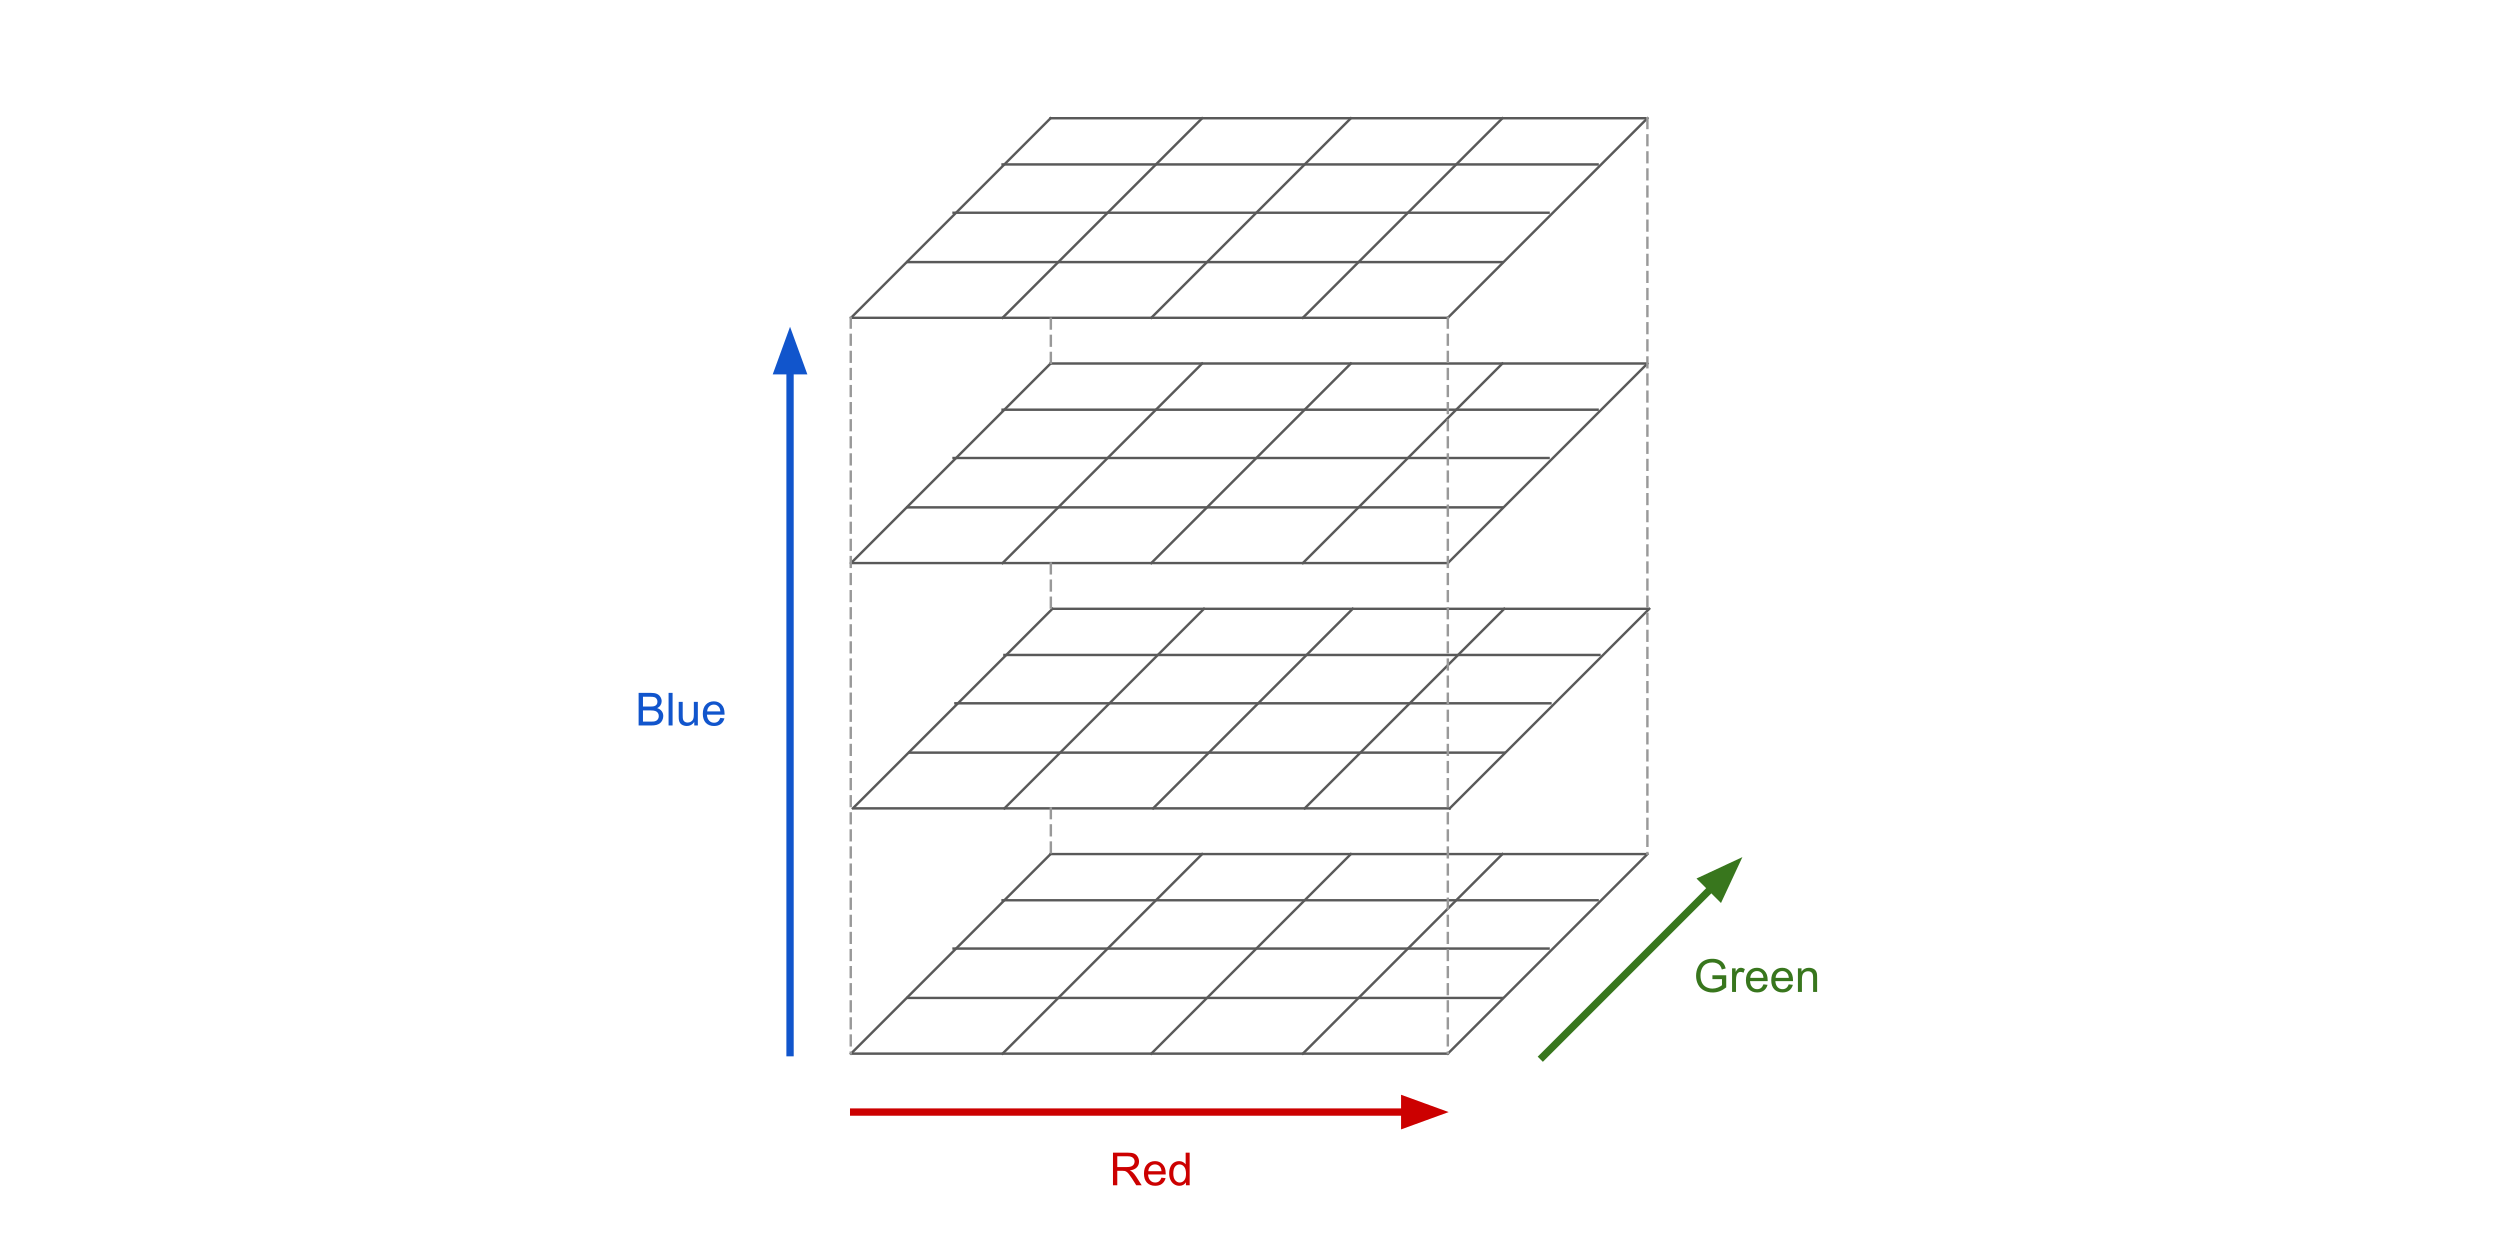 <svg version="1.1" viewBox="0.0 0.0 1024.0 512.0" fill="none" stroke="none" stroke-linecap="square" stroke-miterlimit="10" xmlns:xlink="http://www.w3.org/1999/xlink" xmlns="http://www.w3.org/2000/svg"><rect x="0.0" y="0.0" width="1024.0" height="512.0" fill="#333333" stroke="none"/><clipPath id="g5d26f2c8ff_0_12.0"><path d="m0 0l1024.0 0l0 512.0l-1024.0 0l0 -512.0z" clip-rule="nonzero"/></clipPath><g clip-path="url(#g5d26f2c8ff_0_12.0)"><path fill="#ffffff" d="m0 0l1024.0 0l0 512.0l-1024.0 0z" fill-rule="evenodd"/><path fill="#000000" fill-opacity="0.0" d="m593.041 431.571l-243.717 0" fill-rule="evenodd"/><path stroke="#595959" stroke-width="1.0" stroke-linejoin="round" stroke-linecap="butt" d="m593.041 431.571l-243.717 0" fill-rule="evenodd"/><path fill="#000000" fill-opacity="0.0" d="m674.773 349.839l-81.732 81.732" fill-rule="evenodd"/><path stroke="#595959" stroke-width="1.0" stroke-linejoin="round" stroke-linecap="butt" d="m674.773 349.839l-81.732 81.732" fill-rule="evenodd"/><path fill="#000000" fill-opacity="0.0" d="m430.311 349.831l-81.732 81.732" fill-rule="evenodd"/><path stroke="#595959" stroke-width="1.0" stroke-linejoin="round" stroke-linecap="butt" d="m430.311 349.831l-81.732 81.732" fill-rule="evenodd"/><path fill="#000000" fill-opacity="0.0" d="m674.028 349.831l-243.717 0" fill-rule="evenodd"/><path stroke="#595959" stroke-width="1.0" stroke-linejoin="round" stroke-linecap="butt" d="m674.028 349.831l-243.717 0" fill-rule="evenodd"/><path fill="#000000" fill-opacity="0.0" d="m553.303 349.839l-81.732 81.732" fill-rule="evenodd"/><path stroke="#595959" stroke-width="1.0" stroke-linejoin="round" stroke-linecap="butt" d="m553.303 349.839l-81.732 81.732" fill-rule="evenodd"/><path fill="#000000" fill-opacity="0.0" d="m492.391 349.839l-81.732 81.732" fill-rule="evenodd"/><path stroke="#595959" stroke-width="1.0" stroke-linejoin="round" stroke-linecap="butt" d="m492.391 349.839l-81.732 81.732" fill-rule="evenodd"/><path fill="#000000" fill-opacity="0.0" d="m615.379 349.839l-81.732 81.732" fill-rule="evenodd"/><path stroke="#595959" stroke-width="1.0" stroke-linejoin="round" stroke-linecap="butt" d="m615.379 349.839l-81.732 81.732" fill-rule="evenodd"/><path fill="#000000" fill-opacity="0.0" d="m634.295 388.537l-243.717 0" fill-rule="evenodd"/><path stroke="#595959" stroke-width="1.0" stroke-linejoin="round" stroke-linecap="butt" d="m634.295 388.537l-243.717 0" fill-rule="evenodd"/><path fill="#000000" fill-opacity="0.0" d="m615.379 408.752l-243.717 0" fill-rule="evenodd"/><path stroke="#595959" stroke-width="1.0" stroke-linejoin="round" stroke-linecap="butt" d="m615.379 408.752l-243.717 0" fill-rule="evenodd"/><path fill="#000000" fill-opacity="0.0" d="m654.374 368.747l-243.717 0" fill-rule="evenodd"/><path stroke="#595959" stroke-width="1.0" stroke-linejoin="round" stroke-linecap="butt" d="m654.374 368.747l-243.717 0" fill-rule="evenodd"/><path fill="#000000" fill-opacity="0.0" d="m593.799 331.104l-243.717 0" fill-rule="evenodd"/><path stroke="#595959" stroke-width="1.0" stroke-linejoin="round" stroke-linecap="butt" d="m593.799 331.104l-243.717 0" fill-rule="evenodd"/><path fill="#000000" fill-opacity="0.0" d="m675.532 249.371l-81.732 81.732" fill-rule="evenodd"/><path stroke="#595959" stroke-width="1.0" stroke-linejoin="round" stroke-linecap="butt" d="m675.532 249.371l-81.732 81.732" fill-rule="evenodd"/><path fill="#000000" fill-opacity="0.0" d="m431.07 249.364l-81.732 81.732" fill-rule="evenodd"/><path stroke="#595959" stroke-width="1.0" stroke-linejoin="round" stroke-linecap="butt" d="m431.07 249.364l-81.732 81.732" fill-rule="evenodd"/><path fill="#000000" fill-opacity="0.0" d="m674.786 249.364l-243.717 0" fill-rule="evenodd"/><path stroke="#595959" stroke-width="1.0" stroke-linejoin="round" stroke-linecap="butt" d="m674.786 249.364l-243.717 0" fill-rule="evenodd"/><path fill="#000000" fill-opacity="0.0" d="m554.062 249.371l-81.732 81.732" fill-rule="evenodd"/><path stroke="#595959" stroke-width="1.0" stroke-linejoin="round" stroke-linecap="butt" d="m554.062 249.371l-81.732 81.732" fill-rule="evenodd"/><path fill="#000000" fill-opacity="0.0" d="m493.15 249.371l-81.732 81.732" fill-rule="evenodd"/><path stroke="#595959" stroke-width="1.0" stroke-linejoin="round" stroke-linecap="butt" d="m493.15 249.371l-81.732 81.732" fill-rule="evenodd"/><path fill="#000000" fill-opacity="0.0" d="m616.138 249.371l-81.732 81.732" fill-rule="evenodd"/><path stroke="#595959" stroke-width="1.0" stroke-linejoin="round" stroke-linecap="butt" d="m616.138 249.371l-81.732 81.732" fill-rule="evenodd"/><path fill="#000000" fill-opacity="0.0" d="m635.054 288.07l-243.717 0" fill-rule="evenodd"/><path stroke="#595959" stroke-width="1.0" stroke-linejoin="round" stroke-linecap="butt" d="m635.054 288.07l-243.717 0" fill-rule="evenodd"/><path fill="#000000" fill-opacity="0.0" d="m616.138 308.285l-243.717 0" fill-rule="evenodd"/><path stroke="#595959" stroke-width="1.0" stroke-linejoin="round" stroke-linecap="butt" d="m616.138 308.285l-243.717 0" fill-rule="evenodd"/><path fill="#000000" fill-opacity="0.0" d="m655.133 268.28l-243.717 0" fill-rule="evenodd"/><path stroke="#595959" stroke-width="1.0" stroke-linejoin="round" stroke-linecap="butt" d="m655.133 268.28l-243.717 0" fill-rule="evenodd"/><path fill="#000000" fill-opacity="0.0" d="m593.041 230.636l-243.717 0" fill-rule="evenodd"/><path stroke="#595959" stroke-width="1.0" stroke-linejoin="round" stroke-linecap="butt" d="m593.041 230.636l-243.717 0" fill-rule="evenodd"/><path fill="#000000" fill-opacity="0.0" d="m674.773 148.904l-81.732 81.732" fill-rule="evenodd"/><path stroke="#595959" stroke-width="1.0" stroke-linejoin="round" stroke-linecap="butt" d="m674.773 148.904l-81.732 81.732" fill-rule="evenodd"/><path fill="#000000" fill-opacity="0.0" d="m430.311 148.896l-81.732 81.732" fill-rule="evenodd"/><path stroke="#595959" stroke-width="1.0" stroke-linejoin="round" stroke-linecap="butt" d="m430.311 148.896l-81.732 81.732" fill-rule="evenodd"/><path fill="#000000" fill-opacity="0.0" d="m674.028 148.896l-243.717 0" fill-rule="evenodd"/><path stroke="#595959" stroke-width="1.0" stroke-linejoin="round" stroke-linecap="butt" d="m674.028 148.896l-243.717 0" fill-rule="evenodd"/><path fill="#000000" fill-opacity="0.0" d="m553.303 148.904l-81.732 81.732" fill-rule="evenodd"/><path stroke="#595959" stroke-width="1.0" stroke-linejoin="round" stroke-linecap="butt" d="m553.303 148.904l-81.732 81.732" fill-rule="evenodd"/><path fill="#000000" fill-opacity="0.0" d="m492.391 148.904l-81.732 81.732" fill-rule="evenodd"/><path stroke="#595959" stroke-width="1.0" stroke-linejoin="round" stroke-linecap="butt" d="m492.391 148.904l-81.732 81.732" fill-rule="evenodd"/><path fill="#000000" fill-opacity="0.0" d="m615.379 148.904l-81.732 81.732" fill-rule="evenodd"/><path stroke="#595959" stroke-width="1.0" stroke-linejoin="round" stroke-linecap="butt" d="m615.379 148.904l-81.732 81.732" fill-rule="evenodd"/><path fill="#000000" fill-opacity="0.0" d="m634.295 187.602l-243.717 0" fill-rule="evenodd"/><path stroke="#595959" stroke-width="1.0" stroke-linejoin="round" stroke-linecap="butt" d="m634.295 187.602l-243.717 0" fill-rule="evenodd"/><path fill="#000000" fill-opacity="0.0" d="m615.379 207.818l-243.717 0" fill-rule="evenodd"/><path stroke="#595959" stroke-width="1.0" stroke-linejoin="round" stroke-linecap="butt" d="m615.379 207.818l-243.717 0" fill-rule="evenodd"/><path fill="#000000" fill-opacity="0.0" d="m654.374 167.812l-243.717 0" fill-rule="evenodd"/><path stroke="#595959" stroke-width="1.0" stroke-linejoin="round" stroke-linecap="butt" d="m654.374 167.812l-243.717 0" fill-rule="evenodd"/><path fill="#000000" fill-opacity="0.0" d="m593.041 130.169l-243.717 0" fill-rule="evenodd"/><path stroke="#595959" stroke-width="1.0" stroke-linejoin="round" stroke-linecap="butt" d="m593.041 130.169l-243.717 0" fill-rule="evenodd"/><path fill="#000000" fill-opacity="0.0" d="m674.773 48.437l-81.732 81.732" fill-rule="evenodd"/><path stroke="#595959" stroke-width="1.0" stroke-linejoin="round" stroke-linecap="butt" d="m674.773 48.437l-81.732 81.732" fill-rule="evenodd"/><path fill="#000000" fill-opacity="0.0" d="m430.311 48.429l-81.732 81.732" fill-rule="evenodd"/><path stroke="#595959" stroke-width="1.0" stroke-linejoin="round" stroke-linecap="butt" d="m430.311 48.429l-81.732 81.732" fill-rule="evenodd"/><path fill="#000000" fill-opacity="0.0" d="m674.028 48.429l-243.717 0" fill-rule="evenodd"/><path stroke="#595959" stroke-width="1.0" stroke-linejoin="round" stroke-linecap="butt" d="m674.028 48.429l-243.717 0" fill-rule="evenodd"/><path fill="#000000" fill-opacity="0.0" d="m553.303 48.437l-81.732 81.732" fill-rule="evenodd"/><path stroke="#595959" stroke-width="1.0" stroke-linejoin="round" stroke-linecap="butt" d="m553.303 48.437l-81.732 81.732" fill-rule="evenodd"/><path fill="#000000" fill-opacity="0.0" d="m492.391 48.437l-81.732 81.732" fill-rule="evenodd"/><path stroke="#595959" stroke-width="1.0" stroke-linejoin="round" stroke-linecap="butt" d="m492.391 48.437l-81.732 81.732" fill-rule="evenodd"/><path fill="#000000" fill-opacity="0.0" d="m615.379 48.437l-81.732 81.732" fill-rule="evenodd"/><path stroke="#595959" stroke-width="1.0" stroke-linejoin="round" stroke-linecap="butt" d="m615.379 48.437l-81.732 81.732" fill-rule="evenodd"/><path fill="#000000" fill-opacity="0.0" d="m634.295 87.135l-243.717 0" fill-rule="evenodd"/><path stroke="#595959" stroke-width="1.0" stroke-linejoin="round" stroke-linecap="butt" d="m634.295 87.135l-243.717 0" fill-rule="evenodd"/><path fill="#000000" fill-opacity="0.0" d="m615.379 107.35l-243.717 0" fill-rule="evenodd"/><path stroke="#595959" stroke-width="1.0" stroke-linejoin="round" stroke-linecap="butt" d="m615.379 107.35l-243.717 0" fill-rule="evenodd"/><path fill="#000000" fill-opacity="0.0" d="m654.374 67.345l-243.717 0" fill-rule="evenodd"/><path stroke="#595959" stroke-width="1.0" stroke-linejoin="round" stroke-linecap="butt" d="m654.374 67.345l-243.717 0" fill-rule="evenodd"/><path fill="#000000" fill-opacity="0.0" d="m348.467 130.169l0 301.228" fill-rule="evenodd"/><path stroke="#999999" stroke-width="1.0" stroke-linejoin="round" stroke-linecap="butt" stroke-dasharray="4.0,3.0" d="m348.467 130.169l0 301.228" fill-rule="evenodd"/><path fill="#000000" fill-opacity="0.0" d="m593.032 130.169l0 301.228" fill-rule="evenodd"/><path stroke="#999999" stroke-width="1.0" stroke-linejoin="round" stroke-linecap="butt" stroke-dasharray="4.0,3.0" d="m593.032 130.169l0 301.228" fill-rule="evenodd"/><path fill="#000000" fill-opacity="0.0" d="m674.774 48.429l0 301.228" fill-rule="evenodd"/><path stroke="#999999" stroke-width="1.0" stroke-linejoin="round" stroke-linecap="butt" stroke-dasharray="4.0,3.0" d="m674.774 48.429l0 301.228" fill-rule="evenodd"/><path fill="#000000" fill-opacity="0.0" d="m430.423 130.571l0 18.331" fill-rule="evenodd"/><path stroke="#999999" stroke-width="1.0" stroke-linejoin="round" stroke-linecap="butt" stroke-dasharray="4.0,3.0" d="m430.423 130.571l0 18.331" fill-rule="evenodd"/><path fill="#000000" fill-opacity="0.0" d="m430.423 230.835l0 18.331" fill-rule="evenodd"/><path stroke="#999999" stroke-width="1.0" stroke-linejoin="round" stroke-linecap="butt" stroke-dasharray="4.0,3.0" d="m430.423 230.835l0 18.331" fill-rule="evenodd"/><path fill="#000000" fill-opacity="0.0" d="m430.423 331.104l0 18.331" fill-rule="evenodd"/><path stroke="#999999" stroke-width="1.0" stroke-linejoin="round" stroke-linecap="butt" stroke-dasharray="4.0,3.0" d="m430.423 331.104l0 18.331" fill-rule="evenodd"/><path fill="#000000" fill-opacity="0.0" d="m349.659 455.509l243.717 0" fill-rule="evenodd"/><path stroke="#cc0000" stroke-width="3.0" stroke-linejoin="round" stroke-linecap="butt" d="m349.659 455.509l225.717 0" fill-rule="evenodd"/><path fill="#cc0000" stroke="#cc0000" stroke-width="3.0" stroke-linecap="butt" d="m575.375 460.464l13.614 -4.955l-13.614 -4.955z" fill-rule="evenodd"/><path fill="#000000" fill-opacity="0.0" d="m631.958 432.803l81.732 -81.732" fill-rule="evenodd"/><path stroke="#38761d" stroke-width="3.0" stroke-linejoin="round" stroke-linecap="butt" d="m631.958 432.803l69.004 -69.004" fill-rule="evenodd"/><path fill="#38761d" stroke="#38761d" stroke-width="3.0" stroke-linecap="butt" d="m704.466 367.303l6.123 -13.131l-13.131 6.123z" fill-rule="evenodd"/><path fill="#000000" fill-opacity="0.0" d="m323.601 431.168l0 -297.323" fill-rule="evenodd"/><path stroke="#1155cc" stroke-width="3.0" stroke-linejoin="round" stroke-linecap="butt" d="m323.601 431.168l0 -279.323" fill-rule="evenodd"/><path fill="#1155cc" stroke="#1155cc" stroke-width="3.0" stroke-linecap="butt" d="m328.556 151.845l-4.955 -13.614l-4.955 13.614z" fill-rule="evenodd"/><path fill="#000000" fill-opacity="0.0" d="m248.244 264.802l61.291 0l0 50.866l-61.291 0z" fill-rule="evenodd"/><path fill="#1155cc" d="m261.579 297.155l0 -13.359l5.016 0q1.531 0 2.453 0.406q0.922 0.406 1.438 1.25q0.531 0.844 0.531 1.766q0 0.859 -0.469 1.625q-0.453 0.75 -1.391 1.203q1.203 0.359 1.859 1.219q0.656 0.859 0.656 2.016q0 0.938 -0.406 1.75q-0.391 0.797 -0.984 1.234q-0.578 0.438 -1.453 0.672q-0.875 0.219 -2.156 0.219l-5.094 0zm1.781 -7.75l2.875 0q1.188 0 1.688 -0.141q0.672 -0.203 1.016 -0.672q0.344 -0.469 0.344 -1.172q0 -0.656 -0.328 -1.156q-0.312 -0.516 -0.906 -0.703q-0.594 -0.188 -2.031 -0.188l-2.656 0l0 4.031zm0 6.172l3.312 0q0.859 0 1.203 -0.062q0.609 -0.109 1.016 -0.359q0.422 -0.266 0.688 -0.75q0.266 -0.484 0.266 -1.125q0 -0.75 -0.391 -1.297q-0.375 -0.547 -1.062 -0.766q-0.672 -0.234 -1.953 -0.234l-3.078 0l0 4.594zm10.49 1.578l0 -13.359l1.641 0l0 13.359l-1.641 0zm10.52 0l0 -1.422q-1.125 1.641 -3.062 1.641q-0.859 0 -1.609 -0.328q-0.734 -0.328 -1.094 -0.828q-0.359 -0.5 -0.5 -1.219q-0.109 -0.469 -0.109 -1.531l0 -5.984l1.641 0l0 5.359q0 1.281 0.109 1.734q0.156 0.641 0.656 1.016q0.5 0.375 1.234 0.375q0.734 0 1.375 -0.375q0.656 -0.391 0.922 -1.031q0.266 -0.656 0.266 -1.891l0 -5.188l1.641 0l0 9.672l-1.469 0zm10.673 -3.109l1.688 0.203q-0.406 1.484 -1.484 2.312q-1.078 0.812 -2.766 0.812q-2.125 0 -3.375 -1.297q-1.234 -1.312 -1.234 -3.672q0 -2.453 1.25 -3.797q1.266 -1.344 3.266 -1.344q1.938 0 3.156 1.328q1.234 1.312 1.234 3.703q0 0.156 0 0.438l-7.219 0q0.094 1.594 0.906 2.453q0.812 0.844 2.016 0.844q0.906 0 1.547 -0.469q0.641 -0.484 1.016 -1.516zm-5.391 -2.656l5.406 0q-0.109 -1.219 -0.625 -1.828q-0.781 -0.953 -2.031 -0.953q-1.125 0 -1.906 0.766q-0.766 0.75 -0.844 2.016z" fill-rule="nonzero"/><path fill="#000000" fill-opacity="0.0" d="m440.871 453.133l61.291 0l0 50.866l-61.291 0z" fill-rule="evenodd"/><path fill="#cc0000" d="m455.874 485.486l0 -13.359l5.922 0q1.781 0 2.703 0.359q0.938 0.359 1.484 1.281q0.562 0.906 0.562 2.016q0 1.406 -0.922 2.391q-0.922 0.969 -2.844 1.234q0.703 0.344 1.078 0.672q0.766 0.703 1.453 1.766l2.328 3.641l-2.219 0l-1.766 -2.781q-0.781 -1.203 -1.281 -1.828q-0.5 -0.641 -0.906 -0.891q-0.391 -0.266 -0.797 -0.359q-0.297 -0.078 -0.984 -0.078l-2.047 0l0 5.938l-1.766 0zm1.766 -7.453l3.797 0q1.219 0 1.891 -0.25q0.688 -0.266 1.047 -0.812q0.359 -0.547 0.359 -1.188q0 -0.953 -0.688 -1.562q-0.688 -0.609 -2.188 -0.609l-4.219 0l0 4.422zm18.098 4.344l1.688 0.203q-0.406 1.484 -1.484 2.312q-1.078 0.812 -2.766 0.812q-2.125 0 -3.375 -1.297q-1.234 -1.312 -1.234 -3.672q0 -2.453 1.25 -3.797q1.266 -1.344 3.266 -1.344q1.938 0 3.156 1.328q1.234 1.312 1.234 3.703q0 0.156 0 0.438l-7.219 0q0.094 1.594 0.906 2.453q0.812 0.844 2.016 0.844q0.906 0 1.547 -0.469q0.641 -0.484 1.016 -1.516zm-5.391 -2.656l5.406 0q-0.109 -1.219 -0.625 -1.828q-0.781 -0.953 -2.031 -0.953q-1.125 0 -1.906 0.766q-0.766 0.75 -0.844 2.016zm15.407 5.766l0 -1.219q-0.906 1.438 -2.703 1.438q-1.156 0 -2.125 -0.641q-0.969 -0.641 -1.5 -1.781q-0.531 -1.141 -0.531 -2.625q0 -1.453 0.484 -2.625q0.484 -1.188 1.438 -1.812q0.969 -0.625 2.172 -0.625q0.875 0 1.547 0.375q0.688 0.359 1.109 0.953l0 -4.797l1.641 0l0 13.359l-1.531 0zm-5.172 -4.828q0 1.859 0.781 2.781q0.781 0.922 1.844 0.922q1.078 0 1.828 -0.875q0.75 -0.891 0.75 -2.688q0 -1.984 -0.766 -2.906q-0.766 -0.938 -1.891 -0.938q-1.078 0 -1.812 0.891q-0.734 0.891 -0.734 2.812z" fill-rule="nonzero"/><path fill="#000000" fill-opacity="0.0" d="m674.887 373.937l89.512 0l0 50.866l-89.512 0z" fill-rule="evenodd"/><path fill="#38761d" d="m701.405 401.056l0 -1.578l5.656 0l0 4.953q-1.297 1.047 -2.688 1.578q-1.375 0.516 -2.844 0.516q-1.969 0 -3.578 -0.844q-1.609 -0.844 -2.422 -2.438q-0.812 -1.594 -0.812 -3.562q0 -1.953 0.812 -3.641q0.812 -1.688 2.344 -2.5q1.531 -0.828 3.516 -0.828q1.453 0 2.625 0.469q1.172 0.469 1.828 1.312q0.672 0.828 1.016 2.172l-1.594 0.438q-0.297 -1.016 -0.75 -1.594q-0.438 -0.594 -1.266 -0.938q-0.828 -0.344 -1.844 -0.344q-1.203 0 -2.094 0.375q-0.891 0.359 -1.438 0.969q-0.531 0.594 -0.828 1.312q-0.516 1.234 -0.516 2.688q0 1.781 0.609 2.984q0.625 1.203 1.797 1.797q1.172 0.578 2.5 0.578q1.141 0 2.234 -0.438q1.094 -0.453 1.656 -0.953l0 -2.484l-3.922 0zm8.043 5.234l0 -9.672l1.469 0l0 1.469q0.562 -1.031 1.031 -1.359q0.484 -0.328 1.062 -0.328q0.828 0 1.688 0.531l-0.562 1.516q-0.609 -0.359 -1.203 -0.359q-0.547 0 -0.969 0.328q-0.422 0.328 -0.609 0.891q-0.281 0.875 -0.281 1.922l0 5.062l-1.625 0zm12.853 -3.109l1.688 0.203q-0.406 1.484 -1.484 2.312q-1.078 0.812 -2.766 0.812q-2.125 0 -3.375 -1.297q-1.234 -1.312 -1.234 -3.672q0 -2.453 1.25 -3.797q1.266 -1.344 3.266 -1.344q1.938 0 3.156 1.328q1.234 1.312 1.234 3.703q0 0.156 0 0.438l-7.219 0q0.094 1.594 0.906 2.453q0.812 0.844 2.016 0.844q0.906 0 1.547 -0.469q0.641 -0.484 1.016 -1.516zm-5.391 -2.656l5.406 0q-0.109 -1.219 -0.625 -1.828q-0.781 -0.953 -2.031 -0.953q-1.125 0 -1.906 0.766q-0.766 0.75 -0.844 2.016zm15.766 2.656l1.688 0.203q-0.406 1.484 -1.484 2.312q-1.078 0.812 -2.766 0.812q-2.125 0 -3.375 -1.297q-1.234 -1.312 -1.234 -3.672q0 -2.453 1.25 -3.797q1.266 -1.344 3.266 -1.344q1.938 0 3.156 1.328q1.234 1.312 1.234 3.703q0 0.156 0 0.438l-7.219 0q0.094 1.594 0.906 2.453q0.812 0.844 2.016 0.844q0.906 0 1.547 -0.469q0.641 -0.484 1.016 -1.516zm-5.391 -2.656l5.406 0q-0.109 -1.219 -0.625 -1.828q-0.781 -0.953 -2.031 -0.953q-1.125 0 -1.906 0.766q-0.766 0.75 -0.844 2.016zm9.141 5.766l0 -9.672l1.469 0l0 1.375q1.062 -1.594 3.078 -1.594q0.875 0 1.609 0.312q0.734 0.312 1.094 0.828q0.375 0.5 0.516 1.203q0.094 0.453 0.094 1.594l0 5.953l-1.641 0l0 -5.891q0 -1.0 -0.203 -1.484q-0.188 -0.5 -0.672 -0.797q-0.484 -0.297 -1.141 -0.297q-1.047 0 -1.812 0.672q-0.75 0.656 -0.75 2.516l0 5.281l-1.641 0z" fill-rule="nonzero"/></g></svg>
